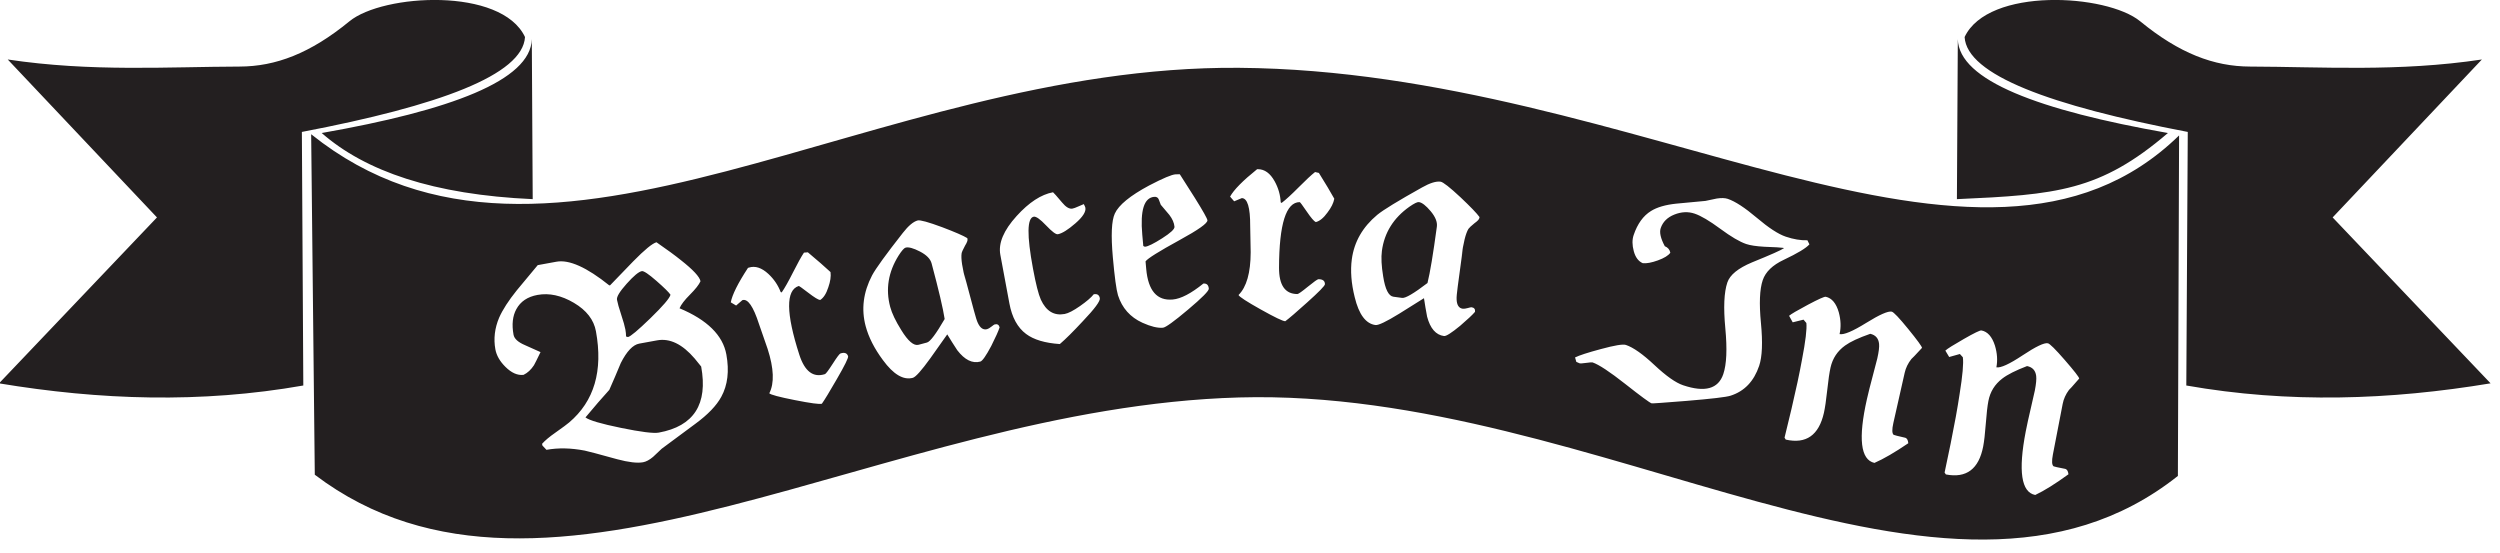 <svg xmlns="http://www.w3.org/2000/svg" xmlns:xlink="http://www.w3.org/1999/xlink" xmlns:serif="http://www.serif.com/" width="100%" height="100%" viewBox="0 0 131 29" xml:space="preserve" style="fill-rule:evenodd;clip-rule:evenodd;stroke-linejoin:round;stroke-miterlimit:2;">    <g transform="matrix(0.541,0,0,0.541,113.599,5.406)">        <path d="M-20.35,-6.2C-20.352,-6.268 -20.352,-6.336 -20.349,-6.405L-20.35,-6.2ZM-20.35,-6.2C-20.243,-2.198 -12.497,0.692 0,2.891C-6.586,8.533 -10.823,8.867 -20.438,9.296L-20.35,-6.2ZM-158.47,-6.201L-158.471,-6.405C-158.469,-6.337 -158.468,-6.269 -158.47,-6.201ZM-158.47,-6.201L-158.383,9.296C-167.998,8.867 -174.587,6.595 -178.821,2.891C-166.323,0.692 -158.577,-2.199 -158.47,-6.201ZM30.41,-4.231L15.955,11.067L31.252,27.136C21.515,28.756 11.705,29.094 1.781,27.346L1.922,2.786C-11.392,0.246 -19.477,-2.742 -19.692,-6.405C-17.412,-11.258 -5.936,-10.595 -2.685,-7.929C1.106,-4.821 4.454,-3.555 7.958,-3.545C14.834,-3.525 22.343,-3.016 30.41,-4.231ZM-159.129,-6.405C-159.343,-2.742 -167.429,0.246 -180.741,2.786L-180.602,27.346C-190.526,29.094 -200.336,28.757 -210.073,27.137L-194.776,11.067L-209.231,-4.231C-201.164,-3.015 -193.655,-3.525 -186.778,-3.545C-183.275,-3.554 -179.925,-4.821 -176.136,-7.928C-172.884,-10.595 -161.408,-11.258 -159.129,-6.405ZM-89.968,-3.424C-51.045,-3.122 -18.146,21.86 1.081,3.126L0.965,36.106C-21.395,53.856 -54.946,27.52 -89.968,28.504C-124.57,29.476 -157.023,53.016 -179.49,35.988L-179.841,3.009C-156.852,21.428 -125.581,-3.701 -89.968,-3.424ZM-140.117,28.44C-139.498,27.308 -139.334,25.943 -139.626,24.343C-139.965,22.483 -141.478,20.991 -144.161,19.867C-144.015,19.514 -143.677,19.072 -143.149,18.544C-142.621,18.015 -142.282,17.583 -142.131,17.248C-142.21,16.821 -142.843,16.138 -144.032,15.203C-144.574,14.764 -145.362,14.187 -146.395,13.472C-146.797,13.584 -147.549,14.202 -148.651,15.325C-150.105,16.84 -150.848,17.61 -150.881,17.635L-150.965,17.65C-153.149,15.897 -154.855,15.132 -156.083,15.356L-157.896,15.687L-159.929,18.133C-160.728,19.125 -161.297,20.008 -161.636,20.779C-162.065,21.8 -162.186,22.821 -161.999,23.843C-161.89,24.439 -161.566,25.004 -161.026,25.54C-160.439,26.125 -159.855,26.383 -159.271,26.315C-158.882,26.129 -158.545,25.818 -158.26,25.381C-158.172,25.231 -157.961,24.807 -157.626,24.112C-158.127,23.896 -158.629,23.671 -159.133,23.436C-159.8,23.154 -160.168,22.818 -160.24,22.427C-160.42,21.442 -160.33,20.618 -159.97,19.957C-159.568,19.211 -158.883,18.75 -157.917,18.573C-156.782,18.366 -155.606,18.623 -154.389,19.342C-153.172,20.061 -152.462,20.979 -152.258,22.095C-151.559,25.926 -152.424,28.87 -154.855,30.928C-155.02,31.073 -155.468,31.405 -156.201,31.923C-156.764,32.314 -157.188,32.671 -157.475,32.992L-157.444,33.159L-157.051,33.577C-155.917,33.37 -154.683,33.395 -153.348,33.651C-153.089,33.7 -152.04,33.979 -150.198,34.488C-149.087,34.785 -148.252,34.882 -147.694,34.78C-147.397,34.726 -147.073,34.552 -146.723,34.258L-145.887,33.47C-144.802,32.677 -143.718,31.874 -142.636,31.061C-141.417,30.166 -140.578,29.292 -140.117,28.44ZM-142.697,24.731C-142.279,25.231 -142.068,25.491 -142.065,25.509C-141.4,29.154 -142.769,31.287 -146.172,31.909C-146.674,32.001 -147.893,31.849 -149.829,31.452C-151.766,31.056 -152.914,30.718 -153.272,30.438C-152.405,29.396 -151.636,28.506 -150.963,27.768C-150.582,26.91 -150.211,26.045 -149.852,25.172C-149.273,24.029 -148.676,23.401 -148.063,23.289L-146.333,22.973C-145.105,22.749 -143.893,23.335 -142.697,24.731ZM-149.407,21.921C-149.465,21.605 -149.601,21.125 -149.814,20.482C-150.028,19.838 -150.163,19.358 -150.22,19.043C-150.272,18.763 -149.958,18.245 -149.28,17.487C-148.601,16.729 -148.114,16.323 -147.815,16.269C-147.631,16.234 -147.16,16.548 -146.405,17.208C-145.651,17.867 -145.194,18.317 -145.035,18.557C-145.126,18.901 -145.775,19.657 -146.983,20.83C-148.192,22.002 -148.917,22.609 -149.158,22.653C-149.22,22.626 -149.282,22.609 -149.341,22.6C-149.341,22.389 -149.363,22.163 -149.407,21.921ZM-9.587,27.779C-9.568,27.783 -9.238,27.414 -8.593,26.672C-8.606,26.534 -9.068,25.94 -9.982,24.887C-10.896,23.834 -11.445,23.29 -11.63,23.255C-11.983,23.186 -12.8,23.577 -14.081,24.428C-15.362,25.278 -16.206,25.663 -16.615,25.585C-16.485,24.916 -16.533,24.214 -16.756,23.478C-17.033,22.615 -17.467,22.127 -18.062,22.013C-18.191,21.987 -18.76,22.263 -19.766,22.839C-20.773,23.414 -21.371,23.79 -21.558,23.965L-21.187,24.586L-20.149,24.295L-19.863,24.611C-19.781,25.184 -19.887,26.377 -20.179,28.189C-20.374,29.498 -20.664,31.098 -21.048,32.988C-21.341,34.403 -21.534,35.327 -21.631,35.777L-21.506,35.961C-19.521,36.344 -18.316,35.441 -17.893,33.251C-17.8,32.768 -17.715,32.033 -17.64,31.047C-17.566,30.061 -17.482,29.325 -17.388,28.843C-17.216,27.952 -16.769,27.23 -16.045,26.676C-15.548,26.291 -14.748,25.887 -13.645,25.465C-13.126,25.566 -12.831,25.882 -12.76,26.416C-12.722,26.712 -12.765,27.185 -12.89,27.834C-12.929,28.039 -13.057,28.596 -13.271,29.508C-13.486,30.419 -13.652,31.181 -13.771,31.794C-14.513,35.637 -14.207,37.689 -12.852,37.95C-11.983,37.541 -10.91,36.872 -9.633,35.944C-9.669,35.629 -9.78,35.454 -9.964,35.418C-10.651,35.285 -11.022,35.204 -11.073,35.174C-11.241,35.046 -11.264,34.666 -11.142,34.034L-10.195,29.135C-10.103,28.653 -9.9,28.2 -9.587,27.779ZM-81.399,10.587C-81.039,10.116 -80.819,9.673 -80.742,9.257C-81.099,8.613 -81.597,7.779 -82.236,6.756L-82.605,6.67C-82.965,6.952 -83.496,7.446 -84.198,8.153C-84.9,8.86 -85.45,9.364 -85.848,9.664L-85.933,9.607C-85.968,8.889 -86.164,8.208 -86.521,7.564C-86.953,6.787 -87.491,6.398 -88.133,6.395L-88.218,6.395C-89.602,7.506 -90.475,8.391 -90.837,9.051L-90.441,9.506L-89.703,9.197C-89.155,9.199 -88.883,10.098 -88.889,11.894C-88.891,12.139 -88.883,12.546 -88.866,13.113C-88.849,13.68 -88.84,14.125 -88.842,14.446C-88.849,16.431 -89.241,17.81 -90.019,18.582C-89.944,18.752 -89.227,19.219 -87.869,19.979C-86.51,20.74 -85.718,21.121 -85.49,21.121C-85.112,20.84 -84.41,20.237 -83.386,19.314C-82.229,18.279 -81.65,17.685 -81.65,17.534C-81.649,17.213 -81.856,17.051 -82.273,17.05C-82.367,17.049 -82.708,17.289 -83.295,17.769C-83.883,18.249 -84.225,18.489 -84.319,18.488C-85.51,18.484 -86.102,17.632 -86.096,15.93C-86.082,11.696 -85.412,9.58 -84.089,9.585C-84.051,9.585 -83.826,9.889 -83.412,10.495C-82.998,11.102 -82.707,11.443 -82.536,11.519C-82.158,11.426 -81.779,11.116 -81.399,10.587ZM-128.934,26.74C-128.155,25.398 -127.789,24.654 -127.835,24.51C-127.934,24.203 -128.181,24.115 -128.576,24.242C-128.667,24.271 -128.917,24.605 -129.326,25.243C-129.737,25.882 -129.987,26.215 -130.076,26.244C-131.21,26.61 -132.038,25.982 -132.56,24.363C-133.858,20.332 -133.878,18.113 -132.618,17.708C-132.582,17.696 -132.273,17.915 -131.691,18.363C-131.11,18.812 -130.727,19.046 -130.542,19.066C-130.211,18.86 -129.947,18.447 -129.749,17.827C-129.552,17.267 -129.481,16.778 -129.537,16.359C-130.076,15.857 -130.808,15.219 -131.733,14.445L-132.109,14.476C-132.364,14.857 -132.716,15.491 -133.165,16.38C-133.613,17.269 -133.98,17.919 -134.265,18.329L-134.363,18.3C-134.62,17.628 -135.017,17.042 -135.556,16.539C-136.208,15.936 -136.84,15.731 -137.451,15.928L-137.532,15.954C-138.504,17.44 -139.059,18.552 -139.198,19.291L-138.681,19.602L-138.075,19.079C-137.553,18.911 -137.017,19.681 -136.466,21.391C-136.391,21.625 -136.257,22.008 -136.066,22.543C-135.874,23.077 -135.728,23.496 -135.629,23.803C-135.021,25.693 -134.966,27.124 -135.467,28.1C-135.343,28.238 -134.517,28.459 -132.99,28.761C-131.462,29.064 -130.59,29.181 -130.375,29.111C-130.102,28.725 -129.621,27.935 -128.934,26.74ZM-113.968,23.514C-113.546,22.677 -113.277,22.076 -113.159,21.712C-113.228,21.456 -113.389,21.362 -113.645,21.431C-113.682,21.441 -113.784,21.512 -113.955,21.646C-114.124,21.779 -114.263,21.86 -114.373,21.889C-114.739,21.988 -115.038,21.784 -115.271,21.279C-115.357,21.106 -115.482,20.709 -115.648,20.088L-116.587,16.582L-116.416,17.328C-116.777,15.977 -116.919,15.047 -116.839,14.536C-116.815,14.412 -116.704,14.168 -116.508,13.802C-116.316,13.496 -116.237,13.279 -116.271,13.151L-116.293,13.069C-116.669,12.837 -117.477,12.486 -118.718,12.015C-120.066,11.515 -120.858,11.297 -121.095,11.36C-121.516,11.472 -121.994,11.875 -122.534,12.566C-124.168,14.648 -125.161,16.02 -125.513,16.681C-126.366,18.318 -126.573,19.958 -126.133,21.602C-125.845,22.679 -125.288,23.774 -124.463,24.883C-123.445,26.274 -122.48,26.847 -121.566,26.603C-121.293,26.529 -120.727,25.899 -119.871,24.711C-119.334,23.941 -118.786,23.169 -118.231,22.394C-117.915,22.916 -117.592,23.426 -117.263,23.926C-116.542,24.867 -115.797,25.236 -115.03,25.03C-114.83,24.976 -114.475,24.471 -113.968,23.514ZM-120.877,14.369C-120.242,14.698 -119.864,15.081 -119.747,15.52C-119.058,18.094 -118.636,19.89 -118.482,20.905C-119.312,22.341 -119.881,23.1 -120.192,23.183L-121.014,23.403C-121.471,23.525 -122.028,23.048 -122.689,21.972C-123.234,21.1 -123.591,20.354 -123.757,19.734C-124.216,18.017 -123.945,16.359 -122.944,14.761C-122.64,14.288 -122.416,14.033 -122.269,13.993C-121.977,13.915 -121.513,14.04 -120.877,14.369ZM-66.69,11.114L-66.678,11.029C-66.936,10.671 -67.546,10.036 -68.511,9.123C-69.562,8.143 -70.209,7.636 -70.452,7.604C-70.883,7.545 -71.481,7.732 -72.244,8.163C-74.554,9.454 -75.999,10.338 -76.578,10.813C-77.996,11.995 -78.818,13.429 -79.045,15.116C-79.194,16.221 -79.102,17.446 -78.767,18.787C-78.363,20.464 -77.693,21.364 -76.756,21.49C-76.475,21.528 -75.711,21.164 -74.463,20.397C-73.671,19.893 -72.869,19.391 -72.057,18.89C-71.967,19.493 -71.866,20.088 -71.754,20.676C-71.451,21.823 -70.905,22.449 -70.118,22.555C-69.912,22.583 -69.391,22.253 -68.554,21.564C-67.842,20.955 -67.363,20.504 -67.113,20.213C-67.078,19.951 -67.191,19.802 -67.454,19.766C-67.491,19.761 -67.614,19.788 -67.822,19.846C-68.03,19.904 -68.19,19.925 -68.303,19.909C-68.678,19.859 -68.875,19.556 -68.896,19C-68.909,18.808 -68.871,18.393 -68.786,17.756L-68.302,14.158L-68.432,14.914C-68.245,13.528 -68.018,12.614 -67.748,12.173C-67.677,12.069 -67.481,11.885 -67.159,11.623C-66.864,11.415 -66.708,11.245 -66.69,11.114ZM-72.549,9.581C-72.25,9.622 -71.87,9.915 -71.408,10.464C-70.949,11.013 -70.749,11.511 -70.809,11.961C-71.165,14.603 -71.467,16.422 -71.716,17.419C-73.033,18.425 -73.852,18.905 -74.171,18.862L-75.013,18.748C-75.482,18.686 -75.813,18.031 -76.008,16.783C-76.176,15.769 -76.218,14.943 -76.132,14.307C-75.896,12.546 -75.007,11.12 -73.467,10.03C-73.006,9.71 -72.699,9.56 -72.549,9.581ZM-39.246,17.145C-38.974,16.34 -38.293,15.682 -37.204,15.171C-35.874,14.542 -35.047,14.044 -34.723,13.674L-34.919,13.279C-35.565,13.3 -36.264,13.184 -37.015,12.93C-37.732,12.689 -38.669,12.078 -39.824,11.099C-40.981,10.12 -41.917,9.51 -42.633,9.268C-42.902,9.178 -43.257,9.168 -43.701,9.237L-44.795,9.467C-45.74,9.547 -46.688,9.636 -47.639,9.734C-48.674,9.843 -49.482,10.08 -50.063,10.442C-50.817,10.905 -51.379,11.684 -51.748,12.777C-51.9,13.224 -51.896,13.744 -51.736,14.337C-51.577,14.929 -51.288,15.316 -50.87,15.497C-50.506,15.54 -50.018,15.451 -49.403,15.229C-48.79,15.007 -48.387,14.759 -48.195,14.485C-48.254,14.185 -48.432,13.975 -48.731,13.855C-49.134,13.101 -49.267,12.517 -49.128,12.105C-48.922,11.496 -48.479,11.056 -47.8,10.787C-47.121,10.518 -46.467,10.488 -45.84,10.7C-45.232,10.905 -44.403,11.394 -43.357,12.166C-42.311,12.939 -41.475,13.43 -40.847,13.642C-40.453,13.775 -39.865,13.864 -39.082,13.908C-38.095,13.943 -37.489,13.978 -37.262,14.014L-37.182,14.041C-37.421,14.22 -38.455,14.679 -40.28,15.42C-41.628,15.983 -42.425,16.632 -42.672,17.366C-42.994,18.316 -43.059,19.795 -42.869,21.804C-42.679,23.813 -42.744,25.293 -43.065,26.242C-43.548,27.675 -44.847,28.035 -46.961,27.321C-47.677,27.079 -48.6,26.428 -49.729,25.37C-50.858,24.31 -51.78,23.659 -52.497,23.418C-52.784,23.321 -53.597,23.456 -54.937,23.821C-56.188,24.157 -57.017,24.426 -57.424,24.628L-57.3,25.059L-56.987,25.195C-56.916,25.218 -56.702,25.206 -56.345,25.156C-55.99,25.107 -55.785,25.091 -55.731,25.109C-55.123,25.315 -54.066,26.011 -52.561,27.197C-51.055,28.383 -50.204,29.009 -50.007,29.076C-49.953,29.094 -48.829,29.015 -46.634,28.838C-44.213,28.637 -42.789,28.47 -42.364,28.334C-41.024,27.908 -40.099,26.944 -39.591,25.439C-39.295,24.561 -39.238,23.179 -39.419,21.292C-39.601,19.405 -39.543,18.023 -39.246,17.145ZM-94.907,19.995C-93.548,18.849 -92.878,18.173 -92.897,17.966C-92.928,17.608 -93.104,17.444 -93.424,17.472C-94.611,18.431 -95.599,18.947 -96.39,19.017C-97.915,19.154 -98.771,18.167 -98.96,16.058L-99.025,15.324C-98.823,15.04 -97.726,14.354 -95.736,13.265C-93.908,12.266 -93.006,11.626 -93.032,11.344C-93.047,11.175 -93.453,10.452 -94.25,9.175C-94.737,8.403 -95.223,7.639 -95.707,6.885L-96.106,6.893C-96.465,6.905 -97.325,7.267 -98.685,7.977C-100.514,8.957 -101.62,9.862 -102.001,10.692C-102.319,11.385 -102.383,12.795 -102.193,14.924C-102.021,16.844 -101.855,18.072 -101.693,18.608C-101.298,19.844 -100.507,20.732 -99.32,21.271C-98.51,21.636 -97.85,21.795 -97.342,21.75C-97.078,21.727 -96.267,21.142 -94.907,19.995ZM-96.221,11.97C-96.201,12.197 -96.599,12.569 -97.416,13.088C-98.234,13.607 -98.784,13.879 -99.067,13.904C-99.104,13.907 -99.163,13.884 -99.243,13.834L-99.342,12.733C-99.552,10.38 -99.168,9.158 -98.188,9.072C-97.962,9.051 -97.811,9.142 -97.737,9.345L-97.55,9.84C-97.276,10.157 -96.999,10.484 -96.722,10.819C-96.422,11.21 -96.255,11.594 -96.221,11.97ZM-105.111,21.131C-103.953,19.916 -103.4,19.168 -103.452,18.89C-103.511,18.574 -103.707,18.447 -104.042,18.509C-104.291,18.825 -104.734,19.206 -105.373,19.652C-106.01,20.097 -106.506,20.353 -106.859,20.419C-107.882,20.609 -108.651,20.146 -109.166,19.03C-109.396,18.516 -109.65,17.515 -109.926,16.028C-110.528,12.794 -110.504,11.116 -109.854,10.996C-109.63,10.954 -109.232,11.236 -108.658,11.841C-108.084,12.445 -107.704,12.73 -107.518,12.695C-107.109,12.619 -106.545,12.269 -105.825,11.644C-105.104,11.02 -104.78,10.513 -104.853,10.123C-104.863,10.067 -104.913,9.951 -105.004,9.776C-105.112,9.815 -105.29,9.891 -105.538,10.005C-105.786,10.119 -105.975,10.187 -106.106,10.212C-106.403,10.267 -106.738,10.07 -107.11,9.619C-107.628,9.005 -107.92,8.675 -107.986,8.629C-109.139,8.843 -110.313,9.61 -111.51,10.929C-112.771,12.317 -113.297,13.569 -113.09,14.684L-112.212,19.396C-111.96,20.753 -111.421,21.739 -110.595,22.354C-109.857,22.908 -108.768,23.235 -107.327,23.332C-106.779,22.865 -106.041,22.132 -105.111,21.131ZM-37.133,32.399L-37.015,32.586C-35.042,33.031 -33.81,32.166 -33.318,29.989C-33.211,29.51 -33.104,28.779 -32.998,27.795C-32.893,26.811 -32.785,26.079 -32.677,25.599C-32.477,24.714 -32.008,24.007 -31.268,23.475C-30.758,23.106 -29.946,22.728 -28.831,22.339C-28.315,22.456 -28.03,22.781 -27.976,23.318C-27.946,23.614 -28.004,24.086 -28.15,24.731C-28.195,24.935 -28.34,25.488 -28.583,26.393C-28.826,27.297 -29.016,28.053 -29.153,28.662C-30.014,32.479 -29.772,34.54 -28.426,34.844C-27.545,34.461 -26.452,33.826 -25.147,32.938C-25.173,32.622 -25.278,32.444 -25.462,32.402C-26.145,32.248 -26.511,32.155 -26.563,32.124C-26.726,31.991 -26.736,31.611 -26.595,30.983L-25.497,26.115C-25.389,25.635 -25.172,25.19 -24.846,24.779C-24.828,24.783 -24.486,24.424 -23.819,23.702C-23.827,23.566 -24.271,22.957 -25.151,21.876C-26.031,20.796 -26.564,20.235 -26.748,20.193C-27.098,20.114 -27.927,20.479 -29.234,21.289C-30.54,22.099 -31.397,22.458 -31.802,22.367C-31.653,21.703 -31.678,20.999 -31.879,20.257C-32.129,19.386 -32.548,18.884 -33.138,18.751C-33.267,18.722 -33.844,18.98 -34.868,19.524C-35.891,20.069 -36.5,20.425 -36.693,20.594L-36.342,21.227L-35.295,20.968L-35.019,21.292C-34.956,21.868 -35.098,23.057 -35.446,24.858C-35.682,26.162 -36.022,27.752 -36.464,29.629C-36.801,31.034 -37.023,31.952 -37.133,32.399Z" style="fill:rgb(35,31,32);"></path>    </g></svg>